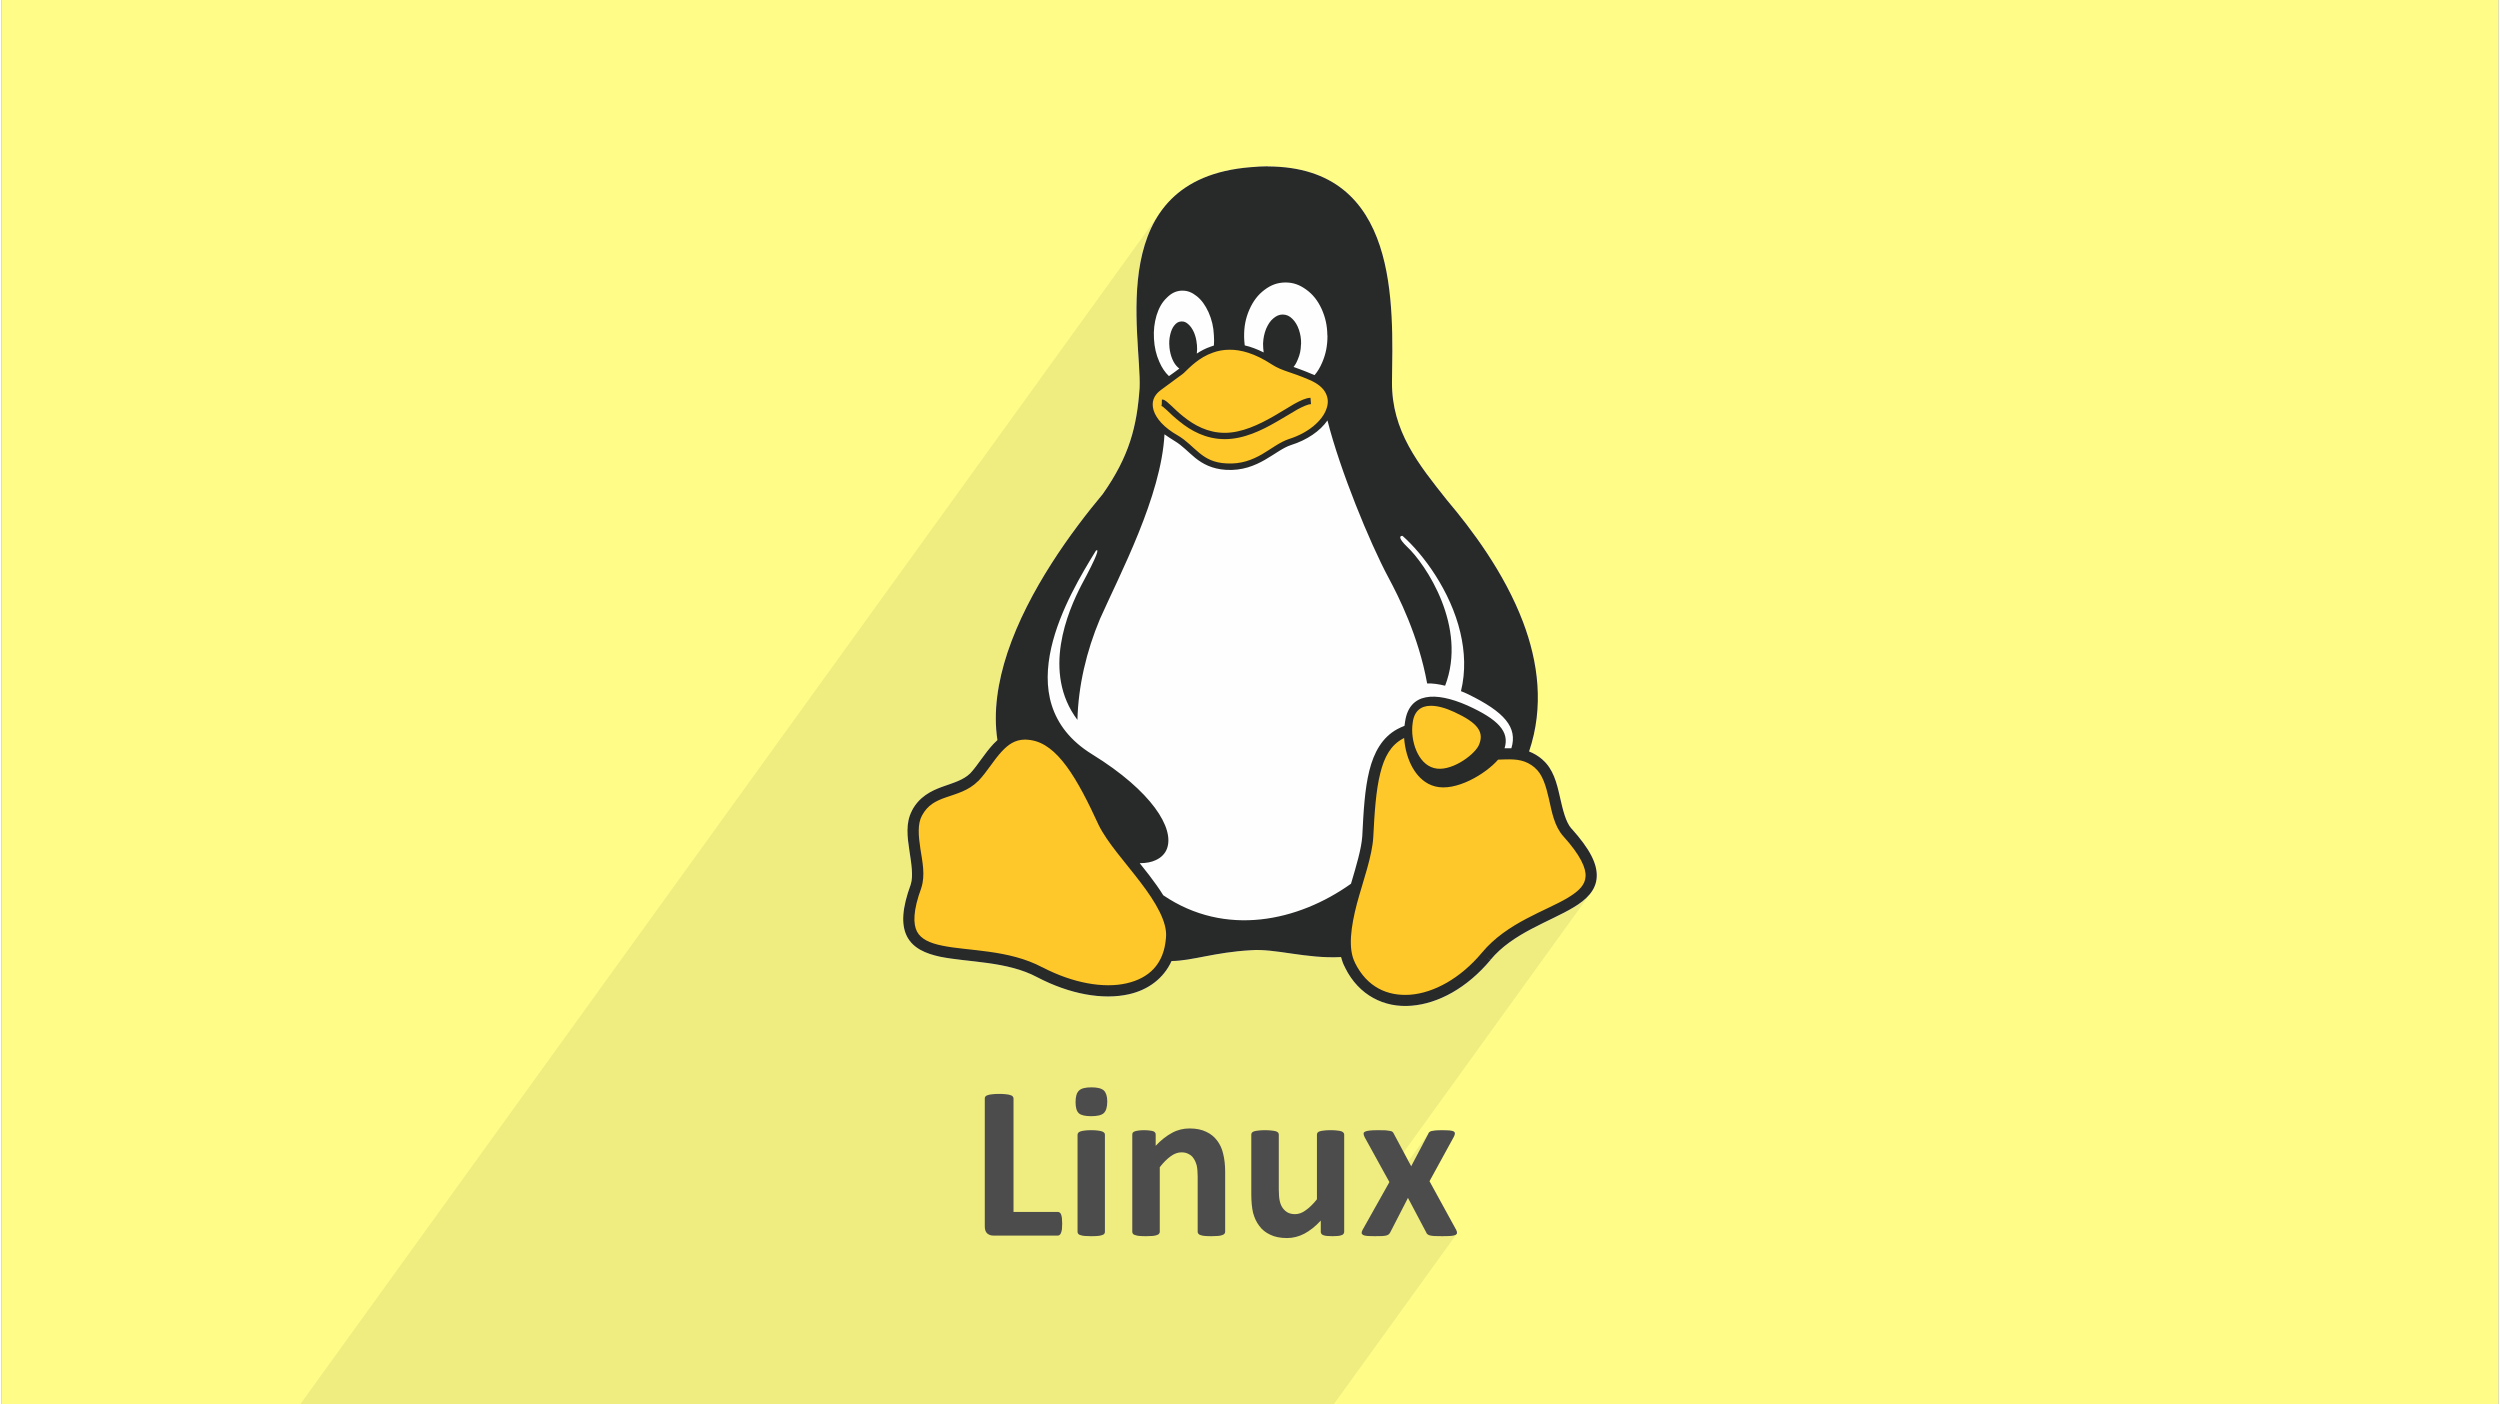 <?xml version="1.0" encoding="UTF-8"?>
<!DOCTYPE svg PUBLIC "-//W3C//DTD SVG 1.0//EN" "http://www.w3.org/TR/2001/REC-SVG-20010904/DTD/svg10.dtd">
<!-- Creator: CorelDRAW 2017 -->
<svg xmlns="http://www.w3.org/2000/svg" xml:space="preserve" width="356px" height="200px" version="1.0" shape-rendering="geometricPrecision" text-rendering="geometricPrecision" image-rendering="optimizeQuality" fill-rule="evenodd" clip-rule="evenodd"
viewBox="0 0 20161 11341"
 xmlns:xlink="http://www.w3.org/1999/xlink">
 <rect x="0" y="0" width="20161" height="11341" fill="#808080" stroke="none"/>
 <g id="__x0023_Layer_x0020_1">
  <g id="_2129808445680">
   <path fill="#FFFD87" d="M0 0l20161 0 0 11341 -20161 0 0 -11341z"/>
   <path fill="#282929" fill-opacity="0.078" d="M9536 2347l0 0zm-2992 8994l-3485 0 -78 0 -26 0 -545 0 6942 -9620 -71 124 -50 133 -35 141 -21 144 -10 146 -1 142 5 138 7 131 8 119 5 106 0 88 -4 58 -6 56 -7 55 -7 40 118 -163 -9 13 -7 14 -5 13 -3 14 -1 13 0 14 1 14 3 15 -119 164 -1 8 -14 51 -16 52 -18 52 -20 51 -23 53 -26 52 -28 53 -32 54 -35 55 -39 56 -224 311c383,-274 713,-368 907,-422 219,-62 266,-74 349,94 38,75 83,187 89,362l717 -994 1 0 -718 994 0 14c1,18 1,37 0,56 -6,208 -67,496 -243,897 -136,310 -343,689 -571,1089l28 29 46 52 40 50 33 49 28 47 21 45 15 43 9 41 3 37 -2 36 -9 32 -7 15 -8 14 -9 13 -122 170 4 5 15 20 12 17 2001 -2774 -2 6 1 9 5 12 11 15 15 18 21 21 30 31 34 39 37 46 38 53 38 60 36 65 35 69 32 75 29 78 23 82 17 84 10 87 2 88 -7 89 -17 89 -28 89 -66 90 62 8 88 24 94 36 87 42 72 42 58 40 44 42 30 42 17 44 3 46 -9 49 0 0 1 0 0 0 1 0 1 0 0 0 1 0 0 0 6 0 7 -1 6 0 6 0 7 0 6 0 6 1 7 0 -33 45 0 0 10 2 10 1 10 1 11 2 11 2 11 3 13 3 13 4 14 3 14 5 15 4 15 4 14 5 14 6 14 5 12 5 12 5 12 5 10 6 10 5 9 6 9 6 8 7 8 7 6 8 7 8 6 9 5 9 7 10 5 11 7 12 6 13 6 13 6 14 7 15 6 16 6 16 6 17 5 18 5 18 6 19 5 19 5 20 5 21 6 21 6 22 8 23 8 24 9 24 9 25 11 24 11 25 12 25 13 23 13 24 14 23 14 22 14 21 14 21 15 20 13 20 14 19 12 18 12 17 10 18 9 17 9 16 7 16 6 16 5 15 3 15 2 15 1 15 -1 14 -2 14 -3 14 -5 13 -5 14 -5 13 -7 13 -8 13 -10 13 -112 156 20 -11 36 -23 33 -24 31 -27 0 0 27 -29 0 0 0 0 0 1 -1642 2275 25 47 -108 193 426 -591 -1 1 -1 2 -1 2 -1 1 0 2 -138 262 -396 549 0 1 2 1 2 2 3 2 3 1 3 2 4 1 4 1 4 1 5 1 5 0 6 1 5 0 7 1 7 0 7 0 8 1 9 0 9 0 9 0 9 0 9 0 8 0 8 0 7 0 5 -1 223 -308 146 278 0 3 1 1 2 2 1 2 1 2 2 2 1 1 2 2 2 1 1 2 3 1 2 1 3 1 3 1 2 2 4 1 3 1 4 0 5 1 4 0 5 1 5 1 6 0 6 1 6 0 7 0 7 1 8 0 8 0 9 0 9 0 9 0 10 0 10 0 9 0 9 -1 8 0 8 0 7 -1 7 0 6 -1 6 -1 5 0 5 -1 5 -1 4 -2 4 -1 3 -1 3 -2 2 -2 3 -1 1 -3 -993 1376 -4 0 -32 0 -66 0 -64 0 -42 0 -27 0 -21 0 -288 0 -1 0 -12 0 -32 0 -14 0 -45 0 -63 0 -39 0 -12 0 -12 0 -10 0 -29 0 -2 0 -31 0 -59 0 0 0 -9 0 -6 0 0 0 -1 0 -25 0 -11 0 -12 0 -5 0 -15 0 -25 0 -21 0 -3 0 -2 0 -31 0 -23 0 -15 0 -66 0 -16 0 -40 0 -76 0 -16 0 -1 0 -6 0 -5 0 -4 0 -6 0 -34 0 0 0 -40 0 -37 0 -1 0 -44 0 -141 0 -4 0 -50 0 0 0 -11 0 -6 0 -55 0 -22 0 -18 0 -68 0 -9 0 -5 0 -25 0 -27 0 -3 0 -21 0 -56 0 -27 0 -13 0 -18 0 -1 0 0 0 -5 0 -17 0 -61 0 -72 0 -6 0 -61 0 -68 0 -17 0 -9 0 -7 0 0 0 -10 0 -12 0 -3 0 -10 0 -4 0 0 0 -5 0 -1 0 0 0 -1 0 -14 0 -29 0 -2 0 -4 0 -39 0 -8 0 -4 0 -14 0 -24 0 -11 0 -4 0 -12 0 -16 0 0 0 -32 0 -3 0 -1 0 0 0 -31 0 -63 0 -8 0 -1 0 -12 0 -4 0 -60 0 -10 0 0 0 -29 0 -8 0 -44 0 -14 0 -31 0 -10 0 -3 0 -36 0 -13 0 -13 0 -5 0 -11 0 -85 0 -36 0 -1 0 -3 0 -1 0 -1 0 -4 0 -7 0 -35 0 -1 0 -38 0 -2 0 -11 0 -14 0 -1 0 -2 0 -6 0 -25 0 -3 0 -7 0 -8 0 -17 0 -4 0 -36 0 -2 0 -4 0 -3 0 -13 0 -8 0 -15 0 -86 0 -1 0 -84 0 -2 0 -6 0 -88 0 -22 0 -38 0 -53 0 -8 0 -28 0 0 0 -5 0 -5 0 -1 0 -69 0 -22 0 -5 0 -41 0 -12 0 0 0 -31 0 -1 0 0 0 -138 0 0 1zm5202 -1409l0 0zm696 -3799l0 0zm0 0l0 0zm0 0l0 0zm0 0l0 0zm-1671 -2836l-759 1052m-843 -1660l2 37 199 -277 -10 17 -9 18 -9 20 -8 20 -8 22 -7 23 -5 23 -4 23 -3 24 -2 23 -1 24 0 24 1 25 0 1 1 25 3 25 4 23 5 23 1 4 145 -202 6 -7 6 -7 7 -6 6 -6 6 -4 7 -3 7 -3 7 -2 8 -1 0 0 1 0 1 0 1 0 0 0 1 0 1 0 1 0 6 0 7 1 6 2 7 3 6 2 7 4 6 5 6 5 7 6 7 7 6 8 6 8 6 9 5 9 6 11 5 10 4 12 4 11 3 11 3 11 3 12 2 12 2 12 1 13 0 0 0 1 0 0 0 1 0 0 0 1 0 0 1 1 0 9 1 10 0 9 0 9 0 9 -1 9 -1 9 0 8 12 -8 13 -8 14 -7 14 -8 15 -7 15 -7 15 -6 17 -7 2 0 3 -1 3 -1 3 -1 3 -1 3 -1 3 -1 3 -1 -56 77 8 -4 41 -16 15 -5 15 -5 9 -2 307 -425 -15 21 -13 21 -13 24 -12 25 -10 26 -9 25 -8 26 -6 27 -4 27 -3 28 -2 28 0 30 0 6 0 8 1 8 0 8 0 9 1 8 1 8 0 8 1 7 19 5 18 6 19 5 1 1 143 -199 8 -10 8 -10 8 -8 9 -8 9 -8 9 -6 9 -5 9 -4 9 -3 10 -2 9 -2 9 0 1 0 0 0 1 0 1 0 0 0 1 0 0 0 0 0 11 1 10 2 10 2 9 4 9 5 9 6 9 6 9 9 9 8 7 10 8 10 7 10 6 12 6 12 5 13 5 14 4 13 4 15 3 13 2 14 2 14 1 15 1 15 0 15 0 1 0 1 -1 0 0 1 0 1 0 0 0 1 0 0 -1 17 -1 15 -2 15 -3 14 -4 15 -4 14 -4 14 -6 14 -3 9 -5 9 -4 8 -4 8 -5 7 -4 8 -10 13 14 5 16 5 17 7 17 6 18 7 20 8 21 8 22 9 3 1 3 2 3 1 4 2 3 1 3 2 3 1 3 1 9 -11 8 -11 -47 65 11 5 23 12 20 13 18 14 15 14 14 15 11 15 8 15 8 15 4 16 3 16 2 16 0 16 -3 17 -4 17 -6 17 -16 36 -24 35 -70 96 4 -2 14 -11 14 -11 14 -13 15 -14 15 -14 14 -14 15 -14 14 -14 13 -13 11 -12m1 1l10 -11 9 -9 8 -9 8 -7 6 -8m-41 44l0 0 0 0zm1712 2792l0 0zm0 0l0 0zm0 0l0 0zm235 559l0 0zm-235 -559l0 0zm-1736 -2738l0 0zm-338 -1114l0 0zm0 0l0 0z"/>
   <path fill="#4C4C4D" d="M8564 9880c0,18 -1,33 -2,45 -2,12 -4,21 -7,29 -3,8 -6,14 -11,17 -4,4 -9,6 -15,6l-522 0c-19,0 -35,-6 -48,-17 -13,-11 -20,-30 -20,-56l0 -1034c0,-6 1,-11 5,-16 4,-5 11,-9 19,-11 9,-3 21,-6 36,-7 15,-2 33,-3 56,-3 23,0 42,1 56,3 15,1 27,4 35,7 9,2 15,6 19,11 4,5 6,10 6,16l0 916 358 0c5,0 11,2 15,5 5,4 8,8 11,15 3,8 5,17 7,30 1,12 2,27 2,44l0 0 0 0z"/>
   <path fill="#4C4C4D" d="M8909 9947c0,6 -1,11 -5,15 -3,5 -9,9 -18,11 -9,3 -20,6 -34,7 -14,1 -32,2 -54,2 -21,0 -39,-1 -53,-2 -14,-1 -25,-4 -34,-7 -9,-2 -15,-6 -18,-11 -3,-4 -5,-9 -5,-15l0 -784c0,-6 2,-11 5,-15 3,-5 9,-8 18,-12 9,-3 20,-5 34,-7 14,-2 32,-3 53,-3 22,0 40,1 54,3 14,2 25,4 34,7 9,4 15,7 18,12 4,4 5,9 5,15l0 784zm19 -1052l0 0c0,45 -10,76 -28,93 -18,17 -52,25 -102,25 -49,0 -83,-8 -100,-24 -18,-17 -26,-47 -26,-90 0,-44 9,-75 27,-92 17,-18 51,-27 102,-27 48,0 82,9 100,26 17,17 27,46 27,89l0 0 0 0z"/>
   <path fill="#4C4C4D" d="M9880 9947c0,6 -2,11 -6,15 -4,5 -9,9 -18,11 -8,3 -19,6 -34,7 -14,1 -31,2 -52,2 -23,0 -41,-1 -55,-2 -14,-1 -26,-4 -34,-7 -8,-2 -14,-6 -17,-11 -4,-4 -6,-9 -6,-15l0 -447c0,-38 -3,-68 -8,-91 -6,-21 -14,-40 -25,-55 -10,-16 -24,-28 -41,-36 -16,-9 -35,-13 -57,-13 -29,0 -57,10 -86,31 -28,20 -59,50 -89,89l0 522c0,6 -2,11 -6,15 -3,5 -9,9 -18,11 -8,3 -19,6 -33,7 -14,1 -33,2 -54,2 -22,0 -39,-1 -54,-2 -14,-1 -25,-4 -33,-7 -10,-2 -15,-6 -19,-11 -3,-4 -5,-9 -5,-15l0 -785c0,-6 1,-11 4,-16 3,-4 9,-8 17,-11 8,-2 17,-5 29,-6 12,-2 27,-3 45,-3 19,0 34,1 46,3 13,1 23,4 30,6 6,3 11,7 14,11 3,5 4,10 4,16l0 90c43,-46 88,-81 133,-105 44,-24 92,-35 140,-35 54,0 98,9 135,27 37,17 66,41 89,72 22,29 39,65 48,106 10,40 16,89 16,145l0 485 0 0z"/>
   <path fill="#4C4C4D" d="M10841 9947c0,6 -2,11 -5,15 -2,5 -7,9 -15,11 -7,3 -17,6 -29,7 -12,1 -27,2 -45,2 -19,0 -36,-1 -47,-2 -12,-1 -22,-4 -29,-7 -7,-2 -12,-6 -14,-11 -4,-4 -5,-9 -5,-15l0 -91c-43,47 -88,82 -133,106 -45,23 -91,35 -139,35 -54,0 -100,-9 -136,-27 -37,-17 -67,-41 -89,-72 -23,-30 -39,-65 -50,-106 -9,-40 -14,-90 -14,-150l0 -481c0,-5 2,-10 5,-15 3,-4 9,-8 18,-11 8,-2 20,-5 34,-6 15,-2 33,-3 54,-3 21,0 40,1 54,3 14,1 26,4 34,6 9,3 14,7 18,11 3,5 5,10 5,15l0 444c0,41 3,73 8,94 5,22 13,41 24,56 11,15 25,28 42,37 16,8 36,12 58,12 28,0 57,-10 85,-31 29,-20 60,-50 91,-89l0 -523c0,-5 2,-10 5,-15 3,-4 9,-8 18,-11 8,-2 19,-5 33,-6 14,-2 32,-3 54,-3 22,0 40,1 54,3 14,1 25,4 33,6 8,3 14,7 17,11 4,5 6,10 6,15l0 786 0 0 0 0z"/>
   <path fill="#4C4C4D" d="M11746 9932c5,9 6,18 6,24 0,6 -4,11 -12,16 -9,4 -21,7 -38,8 -18,1 -40,2 -68,2 -26,0 -47,0 -63,-1 -17,-1 -29,-3 -38,-5 -9,-3 -16,-6 -20,-10 -5,-4 -8,-9 -10,-15l-147 -278 -143 278c-3,6 -7,11 -11,15 -4,4 -10,7 -19,10 -8,2 -20,4 -35,5 -15,1 -35,1 -60,1 -26,0 -47,-1 -62,-2 -15,-1 -26,-4 -33,-8 -7,-5 -11,-10 -11,-16 0,-6 2,-15 7,-24l217 -387 -200 -363c-5,-10 -8,-19 -8,-27 -1,-7 3,-13 11,-17 7,-4 20,-7 37,-9 16,-2 39,-3 68,-3 26,0 46,1 62,1 15,2 27,3 36,5 9,1 15,4 20,8 4,4 7,8 10,15l140 262 138 -262c1,-5 4,-9 8,-13 3,-3 9,-6 16,-9 8,-2 18,-3 32,-5 13,-1 31,-2 53,-2 27,0 47,1 63,2 15,2 27,4 33,8 7,4 10,10 10,17 0,7 -4,18 -10,29l-195 356 216 394 0 0 0 0z"/>
   <path fill="#FEFEFE" d="M10223 1343c-44,0 -89,3 -137,7 -1196,95 -879,1360 -897,1783 -21,310 -84,554 -298,857 -249,298 -602,778 -769,1280 -78,236 -116,478 -81,706 -11,10 -21,20 -31,30 -74,79 -128,174 -188,238 -57,56 -137,77 -226,109 -88,32 -186,79 -245,192 0,0 0,0 0,0 0,1 0,1 0,1 -53,100 -37,214 -21,321 16,106 33,206 11,275 -71,191 -79,324 -30,420 50,96 152,138 266,163 230,47 541,35 786,166l21 -40 -21 40c262,137 528,185 741,137 153,-35 279,-127 342,-268 166,-1 349,-71 640,-87 198,-16 446,70 730,55 8,31 18,60 33,88 0,0 0,0 0,1 111,220 316,322 534,304 219,-17 451,-145 639,-369l-35 -29 35 28c179,-217 477,-307 674,-426 98,-59 178,-134 184,-241 6,-109 -57,-230 -202,-392 0,0 0,0 0,0 -1,0 -1,0 -1,0 -48,-54 -71,-155 -95,-261 -25,-107 -53,-223 -140,-297 0,0 0,-1 0,-1 0,0 0,0 0,0 -36,-30 -72,-51 -108,-65 122,-361 74,-721 -49,-1046 -152,-400 -415,-748 -616,-986 -226,-285 -446,-555 -442,-953 7,-609 67,-1737 -1004,-1739l0 -1 0 0z"/>
   <path fill="#FFC82A" d="M11189 8049c-38,-12 -75,-33 -109,-58 -33,-25 -62,-53 -88,-82 -27,-29 -52,-57 -73,-98 -20,-40 -35,-91 -43,-161 -8,-68 -8,-154 0,-238 9,-83 25,-163 48,-247 22,-85 51,-173 73,-258 23,-85 38,-167 47,-249 9,-82 12,-163 16,-242 5,-79 10,-154 21,-218 10,-64 25,-116 42,-147 17,-31 36,-42 63,-60 27,-19 61,-43 87,-59 25,-15 42,-21 52,-21 11,-1 16,2 27,33 4,13 10,30 16,49 -7,-25 -12,-50 -13,-78 -1,-51 9,-109 18,-149 10,-40 17,-63 38,-77 20,-15 53,-22 94,-25 40,-2 90,-1 144,11 54,10 113,31 169,61 56,31 108,72 139,102 30,31 37,53 26,105 -12,53 -42,135 -73,190 -29,54 -59,79 -108,99 -50,22 -122,38 -177,38 -57,1 -99,-14 -130,-35 -30,-20 -51,-47 -68,-78 -16,-32 -29,-70 -42,-110l-1 -3 10 34c15,46 26,79 39,104 15,25 32,44 51,59 20,16 43,29 68,37 25,7 50,9 81,8 31,-1 67,-5 124,-24 56,-19 133,-53 181,-78 48,-25 67,-41 84,-54 17,-15 33,-27 54,-34 20,-7 47,-10 73,-9 26,1 51,6 85,14 34,9 78,22 113,36 35,13 61,27 82,45 20,19 34,41 51,74 15,32 34,74 48,122 15,48 25,101 45,163 21,62 51,133 87,194 36,62 78,116 109,164 33,48 55,91 62,130 7,40 -2,77 -18,112 -17,35 -44,68 -100,110 -57,41 -143,90 -235,139 -91,48 -186,96 -256,138 -70,41 -116,77 -150,108 -36,31 -60,59 -90,92 -29,33 -64,70 -101,104 -36,34 -75,64 -127,95 -52,30 -117,63 -166,97 -50,33 -84,67 -130,74 -45,7 -103,-13 -150,-25 -46,-11 -82,-13 -119,-24l0 0 0 0z"/>
   <path fill="#FFC82A" d="M8078 5987c-24,31 -57,77 -94,125 -37,49 -80,99 -118,136 -38,37 -71,60 -116,82 -45,22 -102,45 -150,67 -49,22 -91,44 -128,73 -37,30 -71,64 -91,102 -19,39 -26,80 -23,120 3,42 16,81 21,120 5,41 4,81 2,121 0,41 0,80 0,120 0,40 0,80 -8,130 -8,50 -26,111 -35,159 -9,49 -9,86 -2,119 5,33 17,61 31,88 14,27 30,50 48,67 19,18 38,29 70,38 31,10 75,19 121,24 45,6 92,9 152,15 61,7 135,17 197,28 61,10 110,22 167,38 57,15 121,36 172,55 50,17 85,32 170,62 85,30 221,76 321,98 100,21 166,20 224,11 58,-9 108,-24 162,-46 53,-24 109,-55 150,-103 41,-47 68,-110 95,-159 27,-48 55,-81 54,-140 -2,-58 -32,-140 -65,-202 -33,-62 -70,-103 -114,-160 -45,-58 -97,-133 -159,-219 -63,-85 -138,-181 -204,-298 -67,-117 -126,-254 -197,-367 -70,-113 -153,-201 -213,-260 -61,-59 -99,-88 -147,-105 -47,-18 -104,-24 -146,-22 -41,2 -65,12 -87,25 -20,12 -36,27 -60,58l0 0 0 0z"/>
   <path fill="#FFC82A" d="M10730 3341c-31,29 -75,75 -112,107 -39,33 -71,52 -110,72 -40,20 -87,41 -143,70 -58,29 -125,66 -188,97 -62,30 -119,55 -169,67 -50,13 -94,14 -136,9 -42,-6 -83,-18 -128,-42 -45,-25 -96,-63 -145,-100 -50,-37 -98,-76 -144,-110 -46,-34 -90,-63 -124,-101 -34,-37 -59,-82 -69,-121 -10,-40 -6,-74 21,-110 26,-36 73,-74 107,-98 32,-23 53,-34 79,-53 27,-20 59,-49 100,-81 41,-34 91,-69 146,-96 54,-27 113,-45 164,-52 50,-7 93,-3 132,7 39,10 73,25 123,47 50,22 114,49 179,78 65,29 129,58 182,82 52,23 91,40 130,59 38,18 77,38 104,59 26,22 40,46 49,71 8,26 11,53 5,74 -7,21 -24,35 -53,65l0 0 0 0z"/>
   <path fill="#282929" d="M10223 1343c-44,0 -89,3 -137,7 -1196,95 -879,1360 -897,1783 -21,310 -84,554 -298,857 -249,298 -602,778 -769,1280 -78,236 -116,478 -81,706 -11,10 -21,20 -31,30 -74,79 -128,174 -188,238 -57,56 -137,77 -226,109 -88,32 -186,79 -245,192 0,0 0,0 0,0 0,1 0,1 0,1 -53,100 -37,214 -21,321 16,106 33,206 11,275 -70,191 -79,324 -30,420 50,96 151,138 266,163 230,47 541,35 786,166l21 -40 -21 40c262,137 529,185 741,137 154,-35 279,-127 343,-268 165,-1 348,-71 639,-87 198,-16 446,70 730,55 8,31 18,60 34,88 0,0 0,0 0,1 110,220 314,322 533,304 219,-17 451,-145 639,-369l-35 -29 35 28c179,-217 477,-307 674,-426 98,-59 178,-134 184,-241 7,-109 -57,-230 -202,-392 0,0 0,0 0,0 0,0 -1,0 -1,0 -48,-54 -71,-155 -95,-261 -24,-107 -53,-223 -140,-297 0,0 0,-1 0,-1 0,0 0,0 0,0 -35,-30 -72,-51 -108,-65 122,-361 74,-721 -49,-1046 -152,-400 -415,-748 -616,-986 -226,-285 -446,-555 -442,-953 7,-609 67,-1737 -1004,-1739l0 -1 0 0zm145 938l0 0c61,0 112,18 166,57 54,39 93,88 125,157 30,67 45,133 46,211 0,2 0,3 1,6 0,79 -13,147 -43,216 -17,40 -37,73 -61,101 -8,-3 -17,-7 -25,-10 -60,-26 -107,-42 -145,-56 14,-16 25,-37 35,-62 16,-37 24,-73 25,-118 0,-1 1,-3 1,-5 1,-42 -5,-77 -17,-114 -13,-38 -30,-66 -53,-89 -24,-24 -47,-34 -76,-35 -1,0 -2,0 -4,0 -26,0 -49,10 -73,30 -25,20 -43,48 -59,84 -15,38 -23,75 -25,119 0,1 0,3 0,4 0,25 2,47 5,69 -54,-27 -105,-46 -153,-57 -3,-21 -4,-43 -5,-65l0 -6c-1,-80 12,-148 42,-217 31,-70 69,-120 122,-160 54,-41 106,-59 168,-60 1,0 2,0 3,0l0 0 0 0zm-832 66l0 0c41,0 76,14 114,44 40,32 70,74 96,131 26,59 40,117 43,186l0 1c2,29 2,55 0,81 -8,3 -16,5 -23,8 -45,15 -82,35 -115,57 3,-22 3,-46 1,-72 -1,-2 -1,-3 -1,-4 -3,-35 -10,-63 -22,-93 -14,-31 -29,-53 -48,-69 -17,-15 -33,-22 -51,-21 -2,0 -4,0 -6,0 -21,1 -38,11 -54,31 -16,19 -26,43 -34,76 -7,31 -10,63 -6,99 0,1 0,2 0,4 4,35 11,64 23,93 13,31 28,52 47,69 3,3 7,5 10,8 -21,15 -30,22 -46,34 -11,7 -23,16 -38,27 -31,-29 -57,-67 -78,-116 -26,-58 -39,-117 -43,-185l0 -1c-4,-68 3,-127 21,-189 19,-60 44,-105 82,-141 36,-37 73,-55 118,-58 4,0 7,0 10,0l0 0zm379 477l0 0c93,-1 206,30 342,119 84,54 150,58 300,123l0 0 0 0c72,30 115,68 135,109 21,41 22,85 4,131 -34,93 -145,190 -301,239l0 0 0 0c-75,25 -142,79 -219,124 -78,44 -166,80 -286,73 0,0 0,0 0,0 -103,-5 -164,-40 -219,-85 -55,-44 -103,-100 -174,-141l0 0 0 0c-113,-64 -175,-138 -195,-203 -19,-64 -1,-118 55,-161 64,-47 107,-79 137,-101 29,-21 41,-29 51,-38 0,0 0,0 0,0 0,0 0,0 0,0 47,-45 123,-127 237,-166 39,-14 83,-23 133,-23l0 0 0 0zm654 388l0 0 4 51c-23,1 -63,18 -111,44 -47,27 -102,62 -164,97 -122,71 -268,142 -421,142 -154,0 -276,-70 -362,-140 -44,-34 -79,-68 -106,-94 -13,-12 -24,-22 -32,-28 -6,-4 -11,-6 -11,-6 -1,-1 0,0 2,-13l1 -39c19,0 27,9 39,17 11,9 22,20 36,32 27,26 61,59 103,92 82,65 191,128 330,128 137,0 276,-66 396,-135 60,-34 115,-70 164,-98 50,-27 92,-48 132,-50zm137 183l0 0c102,403 340,984 492,1268 81,151 243,470 313,856 44,-2 92,5 145,18 182,-473 -155,-981 -309,-1124 -62,-60 -65,-87 -35,-86 168,148 388,445 467,781 36,153 44,314 5,473 19,7 39,16 58,25 293,143 401,267 349,436 -17,0 -34,0 -51,0 -1,0 -3,0 -4,0 42,-134 -51,-233 -301,-346 -260,-114 -467,-103 -502,129 -2,11 -4,24 -5,36 -20,8 -39,16 -59,27 -121,66 -188,187 -225,335 -37,149 -47,328 -57,530 0,0 0,0 0,0 -7,101 -48,238 -91,383 -425,303 -1014,434 -1516,93 -33,-54 -72,-107 -112,-160 -26,-33 -53,-66 -78,-99 51,0 95,-8 130,-25 44,-20 75,-52 90,-92 31,-83 0,-199 -98,-331 -98,-132 -263,-281 -506,-431 0,0 0,0 0,0 -180,-111 -279,-248 -326,-395 -47,-148 -40,-308 -4,-467 69,-303 247,-598 360,-782 30,-23 11,41 -115,274 -112,215 -323,707 -34,1092 7,-274 72,-553 182,-815 161,-362 495,-990 521,-1491 14,10 61,42 82,54 0,0 0,0 0,0 61,36 107,88 167,137 60,48 135,89 248,96 131,8 232,-34 314,-81 82,-47 147,-99 210,-119 0,0 0,0 0,0 131,-41 236,-114 295,-199l0 0 0 0zm835 2304l0 0c53,0 117,17 188,50 189,87 249,162 197,273 -43,82 -230,215 -359,180 -131,-33 -194,-222 -173,-364 11,-97 67,-139 147,-139l0 0zm-216 260l0 0c12,175 97,352 250,391 167,44 407,-99 509,-216 20,-1 40,-2 59,-2 89,-2 164,3 240,69l0 0 0 1c59,50 87,143 111,248 24,106 43,220 116,302l0 0 0 0c140,155 185,259 180,326 -4,67 -52,116 -141,170 -178,108 -494,201 -696,445 -175,209 -389,324 -577,339 -188,14 -351,-63 -447,-256l0 0 0 -1c-59,-113 -34,-291 15,-479 51,-188 123,-381 132,-538l0 0 0 -1c10,-201 22,-376 56,-512 33,-135 86,-227 180,-279 5,-2 9,-4 13,-7l0 0zm-3060 13l0 0c14,0 29,2 45,4 107,16 200,91 290,213 89,121 173,287 258,472l0 0 0 0c70,143 215,301 338,463 123,161 219,323 206,447l0 0 0 1c-16,212 -135,326 -318,368 -183,42 -431,0 -679,-129 0,0 -1,0 -1,0 -273,-145 -599,-131 -808,-175 -105,-21 -174,-55 -205,-115 -31,-61 -32,-168 35,-350l0 0 0 -1c34,-102 9,-213 -7,-316 -16,-105 -24,-200 12,-267l0 0 0 0c46,-87 112,-120 196,-149 83,-29 181,-53 258,-131l1 0 1 -1c72,-76 125,-170 189,-238 52,-56 106,-95 187,-96 0,0 1,0 2,0l0 0 0 0z"/>
  </g>
 </g>
</svg>
